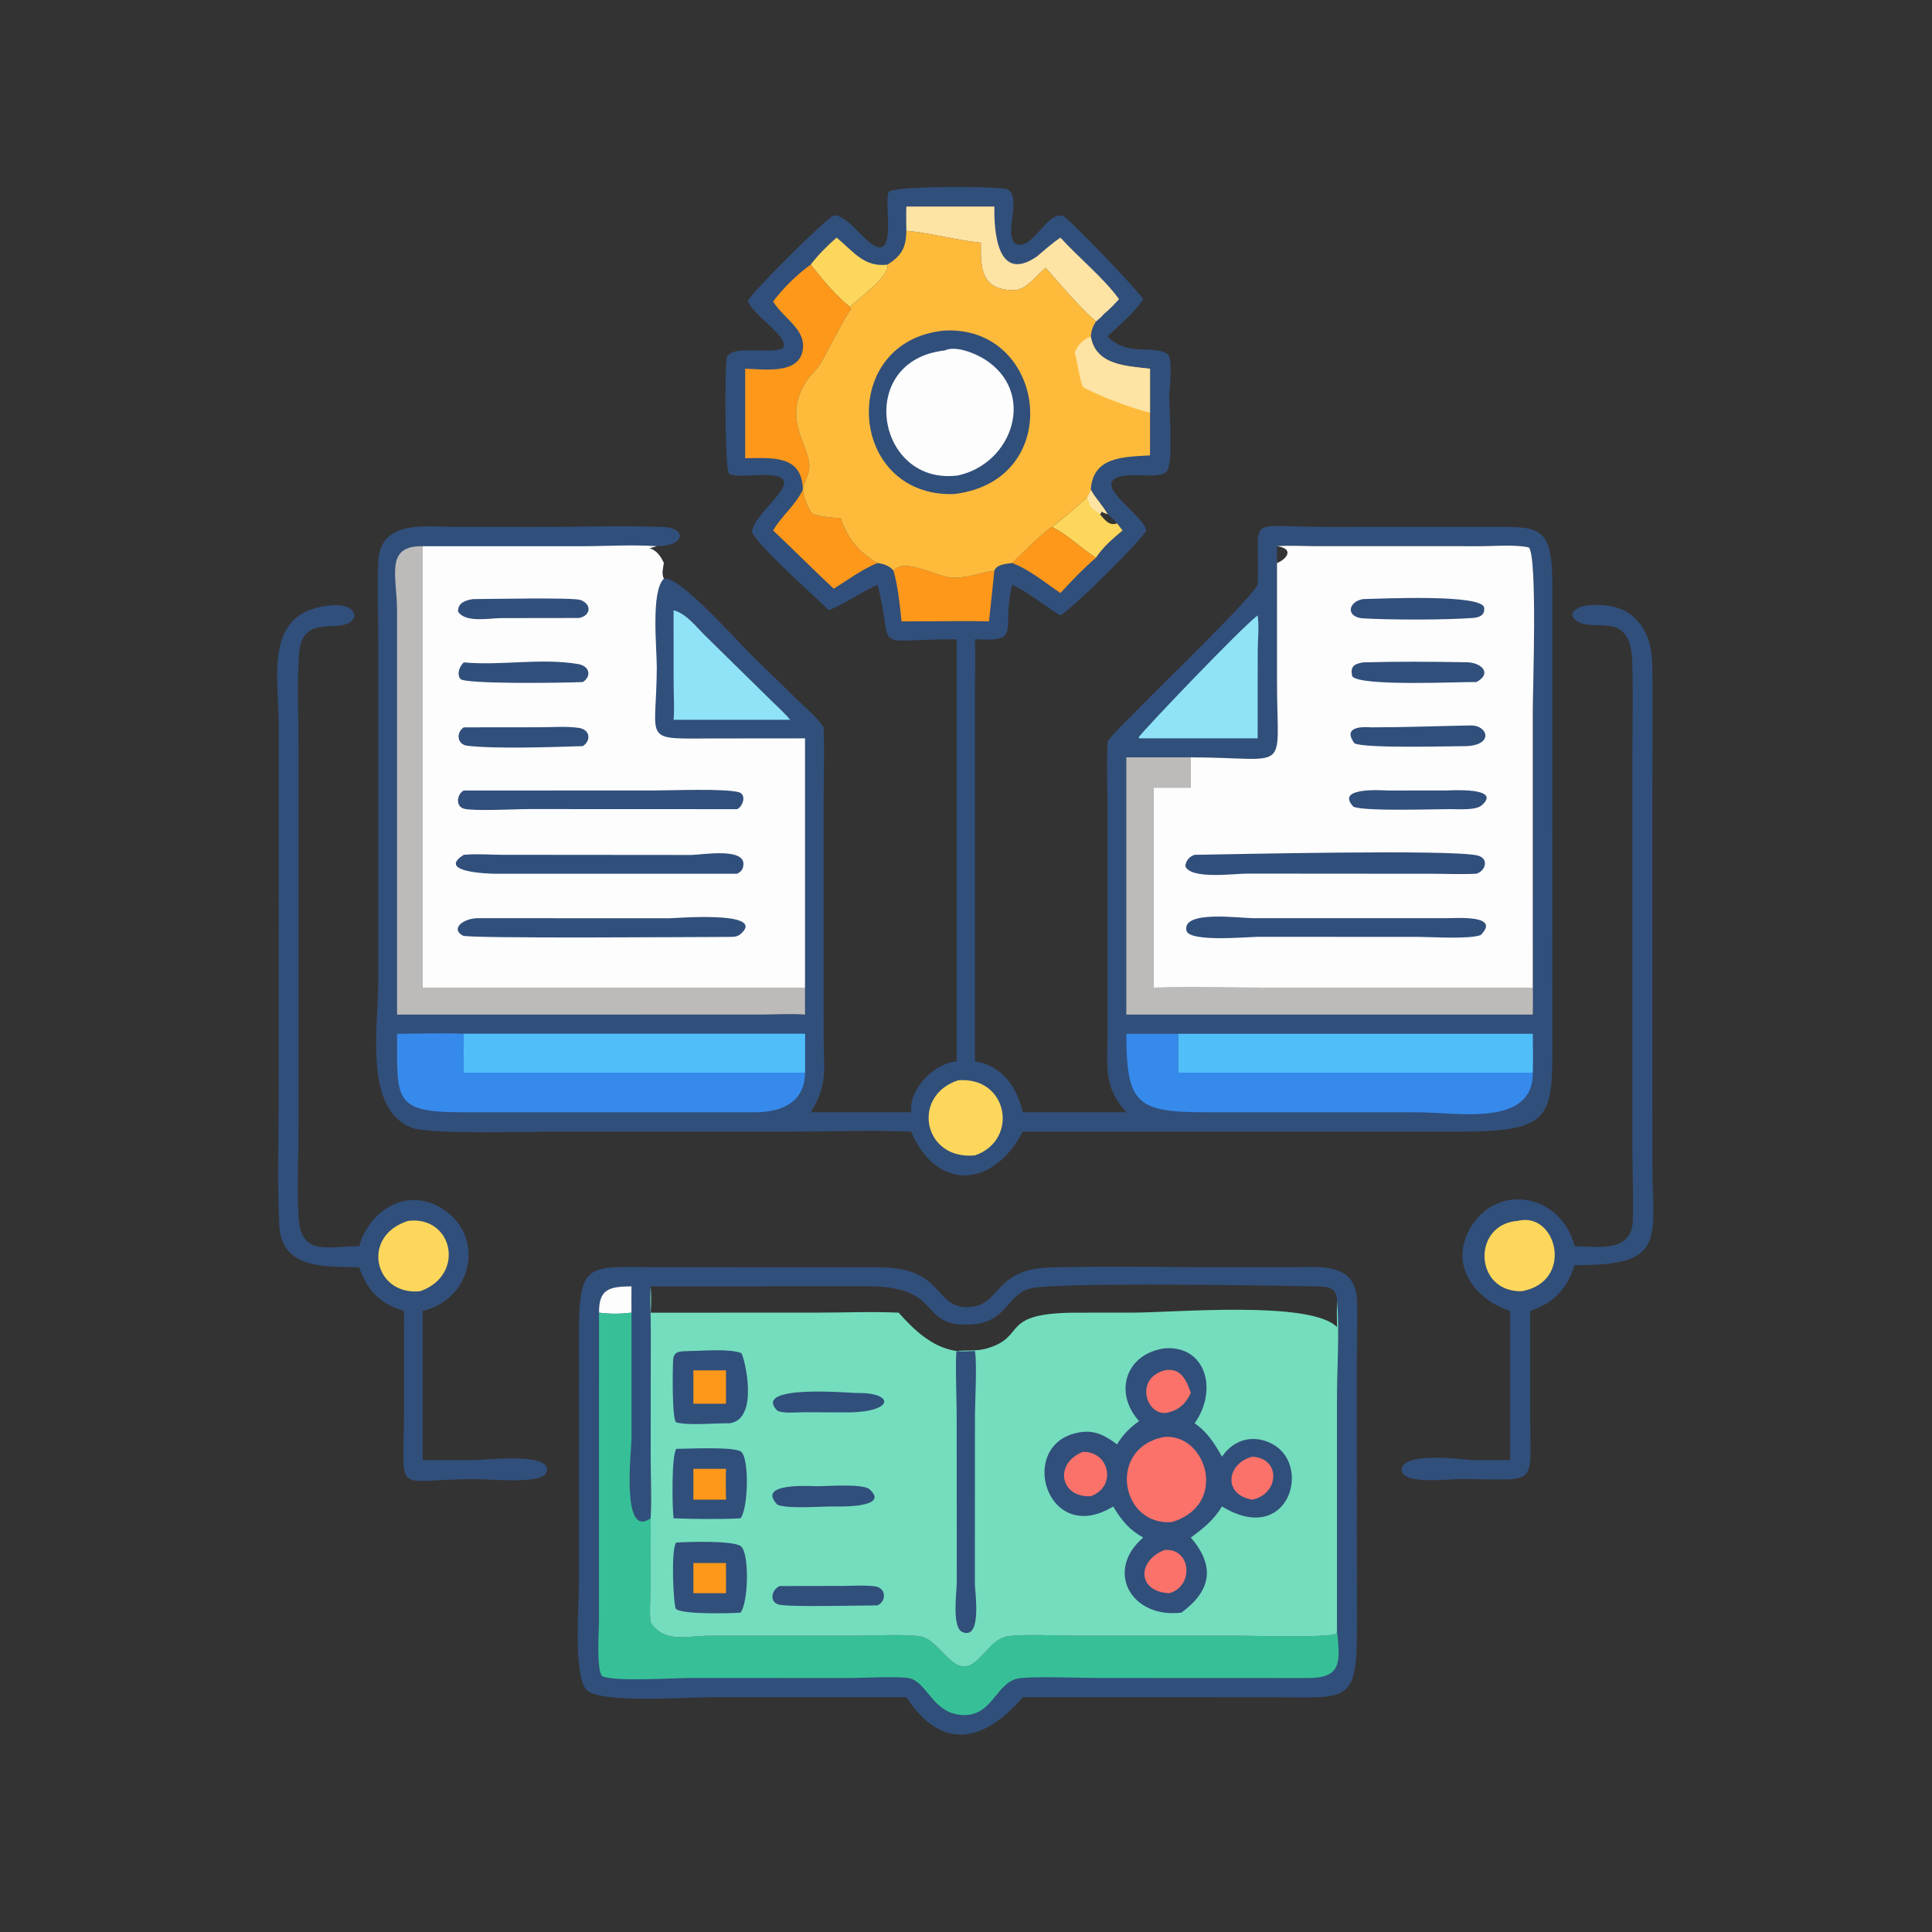 <?xml version="1.0" encoding="utf-8" ?>
<svg xmlns="http://www.w3.org/2000/svg" xmlns:xlink="http://www.w3.org/1999/xlink" width="1024" height="1024">
	<rect width="100%" height="100%" fill="#333333" stroke="none"/>
	<path fill="#314F7B" transform="scale(2 2)" d="M88.663 160.359C90.83 160.294 93.76 160.775 93.96 163.401C91.583 168.999 80.028 161.606 79.254 173.216C78.699 181.541 79.122 190.145 79.121 198.494L79.122 298.162C79.122 305.889 78.687 314.961 79.122 322.511C79.736 333.162 87.059 330.192 95.192 330.25C97.766 321.009 107.496 314.603 116.688 319.998C128.946 327.193 125.31 344.348 112.003 347.424L112.003 386.966L125.375 386.966C128.458 386.97 147.488 384.597 144.697 390.495L144.532 390.215L144.589 390.654C142.511 393.28 129.85 391.977 126.066 391.975C103.869 391.968 107.047 397.087 107.044 374.483L107.055 347.424C100.946 345.675 97.207 341.983 95.192 335.841C87.123 335.59 74.597 336.757 74.007 324.741C73.469 313.795 73.841 302.681 73.842 291.72L73.883 192.683C73.864 179.096 69.46 161.374 88.663 160.359Z"/>
	<path fill="#FCD75C" transform="scale(2 2)" d="M108.194 323.537C120.13 322.147 123.413 338 111.324 342.19C99.126 343.43 95.487 327.473 108.194 323.537Z"/>
	<path fill="#314F7B" transform="scale(2 2)" d="M422.009 160.359C432.285 159.649 437.72 166.308 437.874 176.118C438.049 187.23 437.891 198.372 437.89 209.487L437.896 308.277C437.921 328.472 441.97 335.467 417.287 335.273C415.286 341.439 411.878 345.288 405.512 347.424L405.514 374.996C405.529 394.707 408.055 391.934 386.527 391.965C384.067 391.969 371.328 393.557 371.466 389.476C371.626 384.754 386.863 386.625 390.265 386.966L400.173 386.966L400.173 347.424C390.612 344.283 384.063 335.141 389.611 325.486C396.631 313.27 413.748 316.318 417.287 330.25C423.317 330.297 432.489 332.169 432.719 323.384C432.893 316.721 432.596 309.934 432.595 303.257L432.6 202.302C432.601 193.412 432.81 184.466 432.583 175.583C432.223 161.461 422.715 167.682 417.963 164.642C414.593 162.487 418.52 160.283 422.009 160.359Z"/>
	<path fill="#FCD75C" transform="scale(2 2)" d="M402.233 323.537C412.571 320.964 417.301 339.619 403.305 342.19C390.598 342.525 390.011 324.41 402.233 323.537Z"/>
	<path fill="#314F7B" transform="scale(2 2)" d="M203.297 335.841L233.319 335.849C250.335 336.016 247.438 346.596 256.501 346.411C265.449 346.228 262.946 336.214 278.622 335.871C294.837 335.516 311.125 335.837 327.347 335.839L342.62 335.822C350.296 335.799 359.501 334.505 359.643 345.233C359.724 351.366 359.572 357.528 359.574 363.664L359.604 431.172C359.685 451.383 357.176 449.831 338.797 449.809L310.648 449.798L271.058 449.798C260.707 461.814 249.516 464.087 240.192 449.798L187.742 449.799C181.794 449.799 159.395 451.461 155.547 447.946C151.846 444.564 153.434 425.005 153.433 419.764L153.424 354.873C153.365 333.475 155.252 335.834 176.154 335.831L203.297 335.841ZM172.428 340.897C172.158 344.682 172.496 348.712 172.464 352.53L172.437 386.427C172.441 391.692 172.723 397.114 172.428 402.363L172.406 420.931C172.399 423.869 172.048 427.016 172.428 429.921C175.937 435.572 182.216 433.497 187.941 433.491L226.345 433.493C230.911 433.491 239.647 433.011 243.841 433.652C249.07 434.45 252.442 444.335 257.724 440.915C260.764 438.947 262.687 434.941 266.264 433.816C269.16 432.906 281.539 433.496 285.518 433.5L328.701 433.486C331.82 433.485 353.262 434.091 354.194 432.871L354.32 431.963L354.319 370.665C354.32 362.984 355.039 352.045 354.32 344.728C354.237 341.061 351.864 340.948 348.672 340.891C338.731 340.715 279.17 339.679 272.886 341.501C266.232 343.43 266.948 351.379 255.32 351.027C243.519 350.67 249.459 340.853 229.907 340.883L172.428 340.897Z"/>
	<path fill="#FDFDFD" transform="scale(2 2)" d="M158.75 347.869C158.684 341.481 161.608 340.97 167.349 340.897C167.34 343.22 167.303 345.547 167.349 347.869C164.388 348.221 161.704 348.243 158.75 347.869Z"/>
	<path fill="#37C097" transform="scale(2 2)" d="M158.75 347.869C161.704 348.243 164.388 348.221 167.349 347.869L167.342 381.452C167.343 384.385 164.519 408.023 172.428 402.363L172.406 420.931C172.399 423.869 172.048 427.016 172.428 429.921C175.937 435.572 182.216 433.497 187.941 433.491L226.345 433.493C230.911 433.491 239.647 433.011 243.841 433.652C249.07 434.45 252.442 444.335 257.724 440.915C260.764 438.947 262.687 434.941 266.264 433.816C269.16 432.906 281.539 433.496 285.518 433.5L328.701 433.486C331.82 433.485 353.262 434.091 354.194 432.871L354.32 431.963C355.205 440.743 355.589 444.749 346.286 444.699L290.525 444.676C286.853 444.676 272.029 444.104 269.269 444.934C263.58 446.643 262.694 455.515 254.167 454.415C247.366 453.539 245.844 446.568 241.553 444.894C239.493 444.09 228.539 444.686 225.552 444.687L183.066 444.676C178.427 444.675 163.157 445.73 159.597 444.205C157.985 442.578 158.744 431.983 158.743 429.61L158.75 347.869Z"/>
	<path fill="#74DDBE" transform="scale(2 2)" d="M172.428 340.897L229.907 340.883C249.459 340.853 243.519 350.67 255.32 351.027C266.948 351.379 266.232 343.43 272.886 341.501C279.17 339.679 338.731 340.715 348.672 340.891C351.864 340.948 354.237 341.061 354.32 344.728C355.039 352.045 354.32 362.984 354.319 370.665L354.32 431.963L354.194 432.871C353.262 434.091 331.82 433.485 328.701 433.486L285.518 433.5C281.539 433.496 269.16 432.906 266.264 433.816C262.687 434.941 260.764 438.947 257.724 440.915C252.442 444.335 249.07 434.45 243.841 433.652C239.647 433.011 230.911 433.491 226.345 433.493L187.941 433.491C182.216 433.497 175.937 435.572 172.428 429.921C172.048 427.016 172.399 423.869 172.406 420.931L172.428 402.363C172.723 397.114 172.441 391.692 172.437 386.427L172.464 352.53C172.496 348.712 172.158 344.682 172.428 340.897ZM172.428 340.897C172.611 343.253 172.617 345.515 172.428 347.869L216.264 347.863C223.511 347.862 230.919 347.537 238.151 347.869C242.24 352.469 247.092 357.143 253.526 358.025L253.526 358.025C256.049 357.766 258.766 358.094 261.224 357.427C272.552 354.353 264.199 347.886 285.516 347.868L300.11 347.86C311.06 347.856 347.538 344.567 354.32 351.714C354.271 349.381 354.262 347.062 354.32 344.728C354.237 341.061 351.864 340.948 348.672 340.891C338.731 340.715 279.17 339.679 272.886 341.501C266.232 343.43 266.948 351.379 255.32 351.027C243.519 350.67 249.459 340.853 229.907 340.883L172.428 340.897Z"/>
	<path fill="#314F7B" transform="scale(2 2)" d="M216.414 393.861C218.983 393.88 228.667 393.111 230.426 394.672C236.06 399.671 222.181 399.244 220.945 399.226C217.211 399.202 209.191 399.935 206.032 398.785C200.273 392.833 214.769 393.854 216.414 393.861Z"/>
	<path fill="#314F7B" transform="scale(2 2)" d="M226.986 369.164C237.142 368.944 237.228 374.33 224.257 374.299L212.761 374.253C210.625 374.299 208.096 374.623 206.073 373.917C198.916 366.769 225.297 369.158 226.986 369.164Z"/>
	<path fill="#314F7B" transform="scale(2 2)" d="M206.62 420.318L223.023 420.288C225.901 420.277 229.019 420.032 231.87 420.395C234.859 420.776 234.997 424.33 232.544 425.445C228.679 425.444 208.762 425.944 206.376 425.233C203.783 424.46 204.452 421.325 206.62 420.318Z"/>
	<path fill="#314F7B" transform="scale(2 2)" d="M179.224 408.789C182.386 408.615 193.976 408.198 196.274 409.722C198.631 411.286 198.375 424.559 196.266 427.363C193.667 427.584 180.56 427.886 179.121 426.349C178.478 425.662 177.716 410.285 179.224 408.789Z"/>
	<path fill="#FD981B" transform="scale(2 2)" d="M183.755 414.208L192.399 414.208C192.436 416.878 192.408 419.55 192.399 422.22L183.755 422.22L183.755 414.208Z"/>
	<path fill="#314F7B" transform="scale(2 2)" d="M179.224 383.964C182.15 383.949 194.409 383.319 196.361 384.691C198.569 386.243 198.358 399.545 196.266 402.363C191.335 402.665 183.542 402.566 178.5 402.363C178.134 399.407 177.927 385.761 179.224 383.964Z"/>
	<path fill="#FD981B" transform="scale(2 2)" d="M183.755 389.253L192.399 389.253C192.323 391.983 192.339 394.695 192.399 397.425L183.755 397.425L183.755 389.253Z"/>
	<path fill="#314F7B" transform="scale(2 2)" d="M182.918 358.025C186.518 358 193.194 357.356 196.457 358.574C197.201 359.418 201.431 376.165 193.313 377.193C189.547 377.1 182.504 377.87 179.182 376.936C178.032 375.864 178.26 362.734 178.385 360.429C178.531 357.736 180.709 358.183 182.918 358.025Z"/>
	<path fill="#FD981B" transform="scale(2 2)" d="M190.015 363.158L192.399 363.158L192.399 372.006L186.187 372.006L183.755 372.006L183.755 363.158L190.015 363.158Z"/>
	<path fill="#314F7B" transform="scale(2 2)" d="M253.526 358.025L253.526 358.025C255.03 358.269 256.842 358.053 258.377 358.025C258.968 361.983 258.369 371.357 258.371 375.765L258.351 419.846C258.35 421.586 260.347 434.715 255.074 432.525C252.152 431.311 253.562 421.779 253.561 419.286L253.525 374.102C253.524 371.805 253.091 358.956 253.526 358.025Z"/>
	<path fill="#314F7B" transform="scale(2 2)" d="M308.615 357.325C319.538 356.47 322.882 368.342 316.577 377.193C319.864 379.355 321.962 382.687 323.845 386.04C326.938 381.381 332.31 380.01 337.262 382.713C347.801 388.464 341.349 409.917 323.845 399.226C321.549 402.946 319.05 404.894 315.586 407.474C322.103 415.056 321.013 421.543 313.091 427.363C299.826 429.002 292.648 416.319 302.959 407.474C299.107 405.302 297.276 402.93 294.996 399.226C277.178 410.211 269.003 381.969 286.509 379.523C290.36 378.985 293.086 380.581 296.03 382.781C297.624 380.139 299.387 378.39 301.872 376.602C295.178 369.273 298.085 358.851 308.615 357.325Z"/>
	<path fill="#FB726A" transform="scale(2 2)" d="M331.927 386.04C339.472 386.474 339.066 395.863 331.927 397.425C323.927 396.195 325.078 387.68 331.927 386.04Z"/>
	<path fill="#FB726A" transform="scale(2 2)" d="M308.615 410.76C315.657 410.189 316.536 420.296 309.9 422.22C301.426 421.852 301.204 413.707 308.615 410.76Z"/>
	<path fill="#FB726A" transform="scale(2 2)" d="M308.615 363.158C312.813 362.321 314.436 365.676 315.586 369.164C314.366 371.722 312.702 373.494 309.9 374.253C304.026 376.082 300.282 365.404 308.615 363.158Z"/>
	<path fill="#FB726A" transform="scale(2 2)" d="M286.951 384.766C294.101 384.586 296.014 394.075 289.064 396.505C280.968 396.967 279.217 387.86 286.951 384.766Z"/>
	<path fill="#FB726A" transform="scale(2 2)" d="M308.615 380.794C319.707 379.948 325.663 398.69 310.648 403.349C296.894 404.569 293.303 383.553 308.615 380.794Z"/>
	<path fill="#314F7B" transform="scale(2 2)" d="M219.621 161.719C214.776 156.891 202.607 146.395 199.37 141.283C198.786 138.186 206.041 132.322 207.489 129.117C210.123 123.287 194.434 127.599 193.117 125.354C192.111 123.637 192.029 97.813 192.578 95.007C193.361 91.01 204.534 94.18 207.594 92.15C209.069 89.199 199.216 83.266 198.172 79.722C199.384 77.303 218.813 57.947 220.96 57.081C224.642 56.965 228.602 63.718 232.13 65.293C237.488 67.684 234.215 53.219 235.507 50.883C236.452 49.175 265.8 49.26 267.161 50.248C270.984 53.023 265.449 62.596 269.584 64.865C274.229 65.488 277.114 56.431 281.656 57.17C284.17 58.718 301.314 76.701 302.959 79.287C300.679 82.874 296.568 86.194 293.502 89.151C298.77 94.594 305.519 91.357 309.288 93.731C311.02 94.822 309.868 102.927 309.866 104.895C309.864 108.211 310.9 122.573 309.31 124.808C307.381 127.521 296.994 124.255 294.78 127.516C292.761 130.49 303.253 137.053 303.76 140.608C302.924 142.72 285.056 160.596 281.027 163.092C276.604 160.504 273.006 157.21 268.235 154.982C265.265 167.18 271.051 170.164 258.377 169.398C258.525 173.615 258.385 177.875 258.382 182.097L258.377 281.251C265.573 282.441 269.406 287.886 271.058 294.764L298.492 294.764C292.358 288.005 293.477 282.75 293.488 274.187L293.506 215.626C293.502 209.277 293.243 202.84 293.502 196.504C295.745 193.506 299.602 190.043 302.265 187.25C306.583 182.721 331.292 158.913 333.287 154.982C334.119 136.086 328.861 139.625 352.311 139.642L395.108 139.629C407.592 139.629 411.269 139.086 411.384 154.171L411.391 274.127C411.436 296.134 412.002 299.916 386.294 299.905L271.058 299.896C263.095 315.083 248.092 315.603 241.463 299.896C231.332 299.49 220.14 299.89 209.902 299.891L146.719 299.894C139.829 299.895 113.873 300.669 109.158 298.881C96.288 294.003 100.249 271.952 100.248 260.254L100.255 170.262C100.249 163.171 99.942 155.964 100.239 148.885C100.716 137.543 112.983 139.623 120.853 139.626L142.253 139.643C153.438 139.653 164.777 139.195 175.941 139.672C181.956 139.929 181.735 144.773 174.028 144.747L173.796 144.822C170.154 145.983 173.614 143.906 175.926 149.209C175.708 150.668 175.28 151.998 175.926 153.364C179.829 152.236 195.679 170.242 199.35 173.798L211.165 185.297C213.547 187.626 216.409 189.973 218.26 192.755C218.504 199.652 218.269 206.649 218.267 213.554L218.275 275.42C218.32 283.683 219.397 287.512 214.851 294.764L241.463 294.764C240.873 288.416 247.512 281.879 253.526 281.251L253.526 169.398C229.757 169.474 237.316 173.233 232.544 154.982C228.116 156.974 224.165 159.88 219.621 161.719ZM338.416 144.747C338.407 146.226 338.344 147.733 338.416 149.209L338.42 180.817C338.428 205.525 342.325 200.75 315.586 200.704L315.586 208.733L305.682 208.733L305.682 261.741C316.011 261.492 326.364 261.75 336.699 261.739L406.21 261.741L406.205 188.233C406.205 183.08 407.477 147.3 405.155 145.08C401.426 144.233 395.958 144.75 392.06 144.747L348.53 144.733C345.193 144.713 341.743 144.498 338.416 144.747ZM288.099 131.803C285.191 134.423 281.932 137.332 278.764 139.641C283.151 141.855 286.362 145.194 290.435 147.813C292.288 144.98 294.917 142.742 297.488 140.58C297.012 139.941 296.518 139.316 296.03 138.687C295.225 137.794 294.444 137.024 293.502 136.275C292.251 133.947 290.32 132.11 289.064 129.79L288.099 131.803Z"/>
	<path fill="#FCD75C" transform="scale(2 2)" d="M288.099 131.803L289.064 129.79C290.32 132.11 292.251 133.947 293.502 136.275C294.444 137.024 295.225 137.794 296.03 138.687C296.518 139.316 297.012 139.941 297.488 140.58C294.917 142.742 292.288 144.98 290.435 147.813C286.362 145.194 283.151 141.855 278.764 139.641C281.932 137.332 285.191 134.423 288.099 131.803ZM291.476 136.275C292.722 137.678 293.971 139.52 296.03 138.687C295.225 137.794 294.444 137.024 293.502 136.275C292.929 136.028 292.352 135.795 291.774 135.561L291.825 135.949L291.476 136.275Z"/>
	<path fill="#FDE3A4" transform="scale(2 2)" d="M288.099 131.803L289.064 129.79C290.32 132.11 292.251 133.947 293.502 136.275C292.929 136.028 292.352 135.795 291.774 135.561L291.825 135.949L291.476 136.275C290.621 135.712 289.847 134.997 289.064 134.34C288.646 133.535 288.387 132.661 288.099 131.803Z"/>
	<path fill="#FCD75C" transform="scale(2 2)" d="M214.851 70.122C216.836 67.519 219.237 65.114 221.71 62.969C226.095 66.545 228.944 70.936 235.239 70.122C235.607 73.678 227.425 78.873 225.279 81.376C221.422 78.23 217.91 74.042 214.851 70.122Z"/>
	<path fill="#FD981B" transform="scale(2 2)" d="M278.764 139.641C283.151 141.855 286.362 145.194 290.435 147.813C287.059 150.709 284.039 153.892 281.027 157.158C277.051 154.488 272.719 150.877 268.235 149.209C270.15 147.318 276.986 140.569 278.764 139.641Z"/>
	<path fill="#FD981B" transform="scale(2 2)" d="M204.877 140.58C207.135 136.702 210.852 133.85 212.761 129.79C213.184 132.244 213.891 134.226 215.351 136.275C217.763 136.872 220.283 137.239 222.77 137.272C224.524 142.543 227.687 146.467 232.544 149.209C228.528 150.824 224.617 153.712 220.945 156.027C215.523 150.952 210.299 145.661 204.877 140.58Z"/>
	<path fill="#FCD75C" transform="scale(2 2)" d="M253.905 286.297C267.197 285.19 270.125 302.14 258.377 306.187C244.623 307.531 241.42 290.359 253.905 286.297Z"/>
	<path fill="#FD981B" transform="scale(2 2)" d="M236.79 151.223C239.613 147.629 248.393 152.867 252.032 153.066C256.184 153.294 259.617 151.741 263.52 151.223L262.097 164.667C254.384 164.482 246.635 164.725 238.917 164.667C238.442 160.244 238.009 155.505 236.79 151.223Z"/>
	<path fill="#90E3F7" transform="scale(2 2)" d="M178.5 161.719C181.924 162.653 184.389 165.998 186.82 168.397L204.621 185.887C206.22 187.46 208.001 189.002 209.397 190.75L178.5 190.75C178.783 187.667 178.524 184.38 178.52 181.273L178.5 161.719Z"/>
	<path fill="#FDE3A4" transform="scale(2 2)" d="M240.192 54.73L263.52 54.73C263.407 61.53 264.326 75.176 274.788 67.97C276.821 66.262 278.822 64.454 281.027 62.969C285.799 68.246 292.594 73.742 296.56 79.287C295.283 80.657 294 82.051 292.533 83.223C291.901 83.992 291.199 84.589 290.435 85.224C285.701 80.934 281.326 75.822 277.149 70.984C274.751 72.777 272.102 76.831 268.82 76.876C259.873 76.998 259.851 70.872 259.949 64.318C253.168 63.612 246.601 61.769 240.192 61.156C240.17 59.017 240.105 56.868 240.192 54.73Z"/>
	<path fill="#90E3F7" transform="scale(2 2)" d="M333.287 163.092C333.738 165.876 333.311 169.752 333.308 172.666L333.287 195.671L301.872 195.671L301.77 195.401C302.472 194.062 328.96 166.321 333.287 163.092Z"/>
	<path fill="#FD981B" transform="scale(2 2)" d="M204.877 79.899C207.526 76.381 211.282 72.668 214.851 70.122C217.91 74.042 221.422 78.23 225.279 81.376L225.392 81.52L225.317 81.826L225.302 81.67L225.698 82.126L225.328 82.142C222.135 87.263 220.212 91.528 217.377 96.459C216.429 98.108 214.833 99.315 213.786 100.901C206.742 111.564 215.354 118.591 214.409 124.594C214.121 126.424 213.008 127.933 212.761 129.79C212.612 120.465 204.576 121.368 197.477 121.431L197.477 97.723C201.919 97.768 211.152 99.322 212.613 93.342C214.053 87.45 207.846 84.686 204.877 79.899Z"/>
	<path fill="#50BFF9" transform="scale(2 2)" d="M312.214 273.962L406.21 273.962C406.214 277.382 406.333 280.843 406.21 284.258L312.214 284.258L312.214 273.962Z"/>
	<path fill="#368AEB" transform="scale(2 2)" d="M298.492 273.962L312.214 273.962L312.214 284.258L406.21 284.258C406.317 298.818 386.225 294.766 375.604 294.769L319.934 294.766C301.289 294.757 298.518 292.772 298.492 273.962Z"/>
	<path fill="#BDBBB9" transform="scale(2 2)" d="M298.492 200.704L315.586 200.704L315.586 208.733L305.682 208.733L305.682 261.741C316.011 261.492 326.364 261.75 336.699 261.739L406.21 261.741C406.281 264.119 406.233 266.499 406.21 268.877L298.492 268.877L298.492 200.704Z"/>
	<path fill="#BDBBB9" transform="scale(2 2)" d="M105.229 268.877L105.224 161.865C105.224 152.689 101.882 144.604 112.003 144.747L112.003 261.741L213.338 261.741C213.304 264.119 213.335 266.5 213.338 268.877C209.643 268.571 205.665 268.857 201.947 268.864L105.229 268.877Z"/>
	<path fill="#368AEB" transform="scale(2 2)" d="M105.229 273.962C111.089 273.955 117.061 273.695 122.907 273.962L213.338 273.962L213.338 284.258C213.289 292.103 207.198 294.724 200.26 294.762L122.269 294.765C104.175 294.756 105.242 291.369 105.229 273.962Z"/>
	<path fill="#50BFF9" transform="scale(2 2)" d="M122.907 273.962L213.338 273.962L213.338 284.258L122.907 284.258C122.883 280.826 122.847 277.394 122.907 273.962Z"/>
	<path fill="#FEBB3B" transform="scale(2 2)" d="M240.192 61.156C246.601 61.769 253.168 63.612 259.949 64.318C259.851 70.872 259.873 76.998 268.82 76.876C272.102 76.831 274.751 72.777 277.149 70.984C281.326 75.822 285.701 80.934 290.435 85.224C289.572 86.491 289.226 87.636 289.064 89.151C290.356 96.838 298.556 96.996 304.769 97.723L304.769 109.39L304.769 120.685C297.634 121.099 289.638 120.992 289.064 129.79L288.099 131.803C285.191 134.423 281.932 137.332 278.764 139.641C276.986 140.569 270.15 147.318 268.235 149.209C266.68 149.442 264.207 149.503 263.52 151.223C259.617 151.741 256.184 153.294 252.032 153.066C248.393 152.867 239.613 147.629 236.79 151.223C235.669 149.885 234.215 149.443 232.544 149.209C227.687 146.467 224.524 142.543 222.77 137.272C220.283 137.239 217.763 136.872 215.351 136.275C213.891 134.226 213.184 132.244 212.761 129.79L212.761 129.79C213.008 127.933 214.121 126.424 214.409 124.594C215.354 118.591 206.742 111.564 213.786 100.901C214.833 99.315 216.429 98.108 217.377 96.459C220.212 91.528 222.135 87.263 225.328 82.142L225.698 82.126L225.302 81.67L225.317 81.826L225.392 81.52L225.279 81.376C227.425 78.873 235.607 73.678 235.239 70.122C238.919 67.703 240.123 65.705 240.192 61.156Z"/>
	<path fill="#FDE3A4" transform="scale(2 2)" d="M289.064 89.151C290.356 96.838 298.556 96.996 304.769 97.723L304.769 109.39C300.306 108.333 290.872 104.814 286.951 102.56C285.93 99.722 285.609 96.378 284.816 93.426C285.824 91.07 286.814 90.243 289.064 89.151Z"/>
	<path fill="#314F7B" transform="scale(2 2)" d="M250.341 87.599C277.349 86.22 282.719 127.388 252.809 130.936C224.473 131.805 221.931 90.225 250.341 87.599Z"/>
	<path fill="#FDFDFD" transform="scale(2 2)" d="M250.341 92.88C253.207 91.478 258.378 93.62 260.844 95.156C274.778 103.836 268.511 122.786 253.905 125.994C232.202 128.869 226.564 95.516 250.341 92.88Z"/>
	<path fill="#FDFDFD" transform="scale(2 2)" d="M338.416 144.747C341.743 144.498 345.193 144.713 348.53 144.733L392.06 144.747C395.958 144.75 401.426 144.233 405.155 145.08C407.477 147.3 406.205 183.08 406.205 188.233L406.21 261.741L336.699 261.739C326.364 261.75 316.011 261.492 305.682 261.741L305.682 208.733L315.586 208.733L315.586 200.704C342.325 200.75 338.428 205.525 338.42 180.817L338.416 149.209C338.344 147.733 338.407 146.226 338.416 144.747ZM338.416 144.747C338.407 146.226 338.344 147.733 338.416 149.209C340.812 148.303 343.245 145.435 338.416 144.747Z"/>
	<path fill="#314F7B" transform="scale(2 2)" d="M367.814 209.494L383.381 209.48C384.145 209.473 398.259 208.548 392.672 213.418C390.936 214.931 385.608 214.338 383.345 214.437C379.477 214.443 361.361 215.036 358.676 213.784C353.679 208.504 366.33 209.442 367.814 209.494Z"/>
	<path fill="#314F7B" transform="scale(2 2)" d="M361.204 175.54C370.294 175.282 379.6 175.344 388.7 175.508C392.729 175.581 395.482 178.532 391.253 180.751C386.619 180.661 360.497 181.985 358.35 179.223C357.775 176.674 358.796 175.95 361.204 175.54Z"/>
	<path fill="#314F7B" transform="scale(2 2)" d="M361.204 158.765C365.977 158.667 392.775 157.378 393.309 161.022C393.613 163.097 391.912 163.672 390.265 163.773C383.101 164.296 368.775 164.304 361.346 163.885C356.537 163.614 357.199 159.458 361.204 158.765Z"/>
	<path fill="#314F7B" transform="scale(2 2)" d="M363.441 192.755C372.422 192.75 380.95 192.408 389.773 192.249C394.202 192.169 395.951 197.283 388.823 197.728C384.429 197.731 361.643 198.395 358.94 196.983C355.768 192.678 360.655 192.531 363.441 192.755Z"/>
	<path fill="#314F7B" transform="scale(2 2)" d="M331.927 243.327L383.646 243.328C386.066 243.323 397.819 242.42 392.395 247.803C389.351 248.943 379.743 248.311 376.054 248.292L333.511 248.267C330.758 248.253 315.148 249.797 314.424 246.612C313.186 241.169 328.557 243.312 331.927 243.327Z"/>
	<path fill="#314F7B" transform="scale(2 2)" d="M316.577 226.538C325.432 226.431 385.278 225 391.682 226.747C394.652 227.557 393.688 230.83 391.253 231.547C387.167 231.747 382.972 231.554 378.877 231.553L330.279 231.515C327.238 231.522 315.48 233.121 314.129 229.549C314.266 228.089 315.173 226.99 316.577 226.538Z"/>
	<path fill="#FDFDFD" transform="scale(2 2)" d="M112.003 144.747L153.882 144.756C160.374 144.754 167.657 144.293 174.028 144.747L173.796 144.822C170.154 145.983 173.614 143.906 175.926 149.209C175.708 150.668 175.28 151.998 175.926 153.364C172.434 156.755 174.081 171.767 174.055 176.988C173.955 197.178 169.654 195.723 190.047 195.693L213.338 195.671L213.338 261.741L112.003 261.741L112.003 144.747Z"/>
	<path fill="#314F7B" transform="scale(2 2)" d="M122.907 175.54C132.925 176.459 143.159 174.317 153.207 175.98C156.153 176.467 156.927 179.118 154.457 180.751C149.389 180.983 123.113 181.352 122.008 179.924C120.959 178.569 121.821 176.568 122.907 175.54Z"/>
	<path fill="#314F7B" transform="scale(2 2)" d="M125.375 158.765C129.317 158.768 151.936 158.275 153.863 159.009C156.985 160.198 156.489 163.237 153.43 163.773L132.822 163.802C129.817 163.807 123.377 165.129 121.419 162.113C121.212 159.764 123.426 159.04 125.375 158.765Z"/>
	<path fill="#314F7B" transform="scale(2 2)" d="M122.907 192.755L142.914 192.734C146.299 192.733 150.077 192.412 153.412 192.903C156.369 193.338 156.741 196.19 154.457 197.728C146.549 197.975 131.559 198.515 123.877 197.637C121.098 197.32 120.802 194.111 122.907 192.755Z"/>
	<path fill="#314F7B" transform="scale(2 2)" d="M126.56 243.327L177.343 243.35C178.738 243.356 202.071 241.371 196.807 247.012C195.646 248.257 194.942 248.256 193.313 248.292C185.95 248.294 124.206 248.789 122.656 247.951C119.332 246.155 122.678 243.403 126.56 243.327Z"/>
	<path fill="#314F7B" transform="scale(2 2)" d="M122.907 209.494L172.939 209.485C178.035 209.487 191.858 208.904 195.754 209.933C197.874 210.493 196.965 213.671 195.368 214.437L140.317 214.414C136.586 214.406 125.928 215.006 123.033 214.336C120.675 213.791 121.005 210.465 122.907 209.494Z"/>
	<path fill="#314F7B" transform="scale(2 2)" d="M122.907 226.538C126.214 226.217 129.814 226.519 133.146 226.532L183.155 226.574C185.91 226.571 198.381 224.322 196.91 229.796C196.651 230.759 196.172 231.081 195.368 231.547L131.222 231.551C129.642 231.548 115.561 231.134 122.907 226.538Z"/>
</svg>
